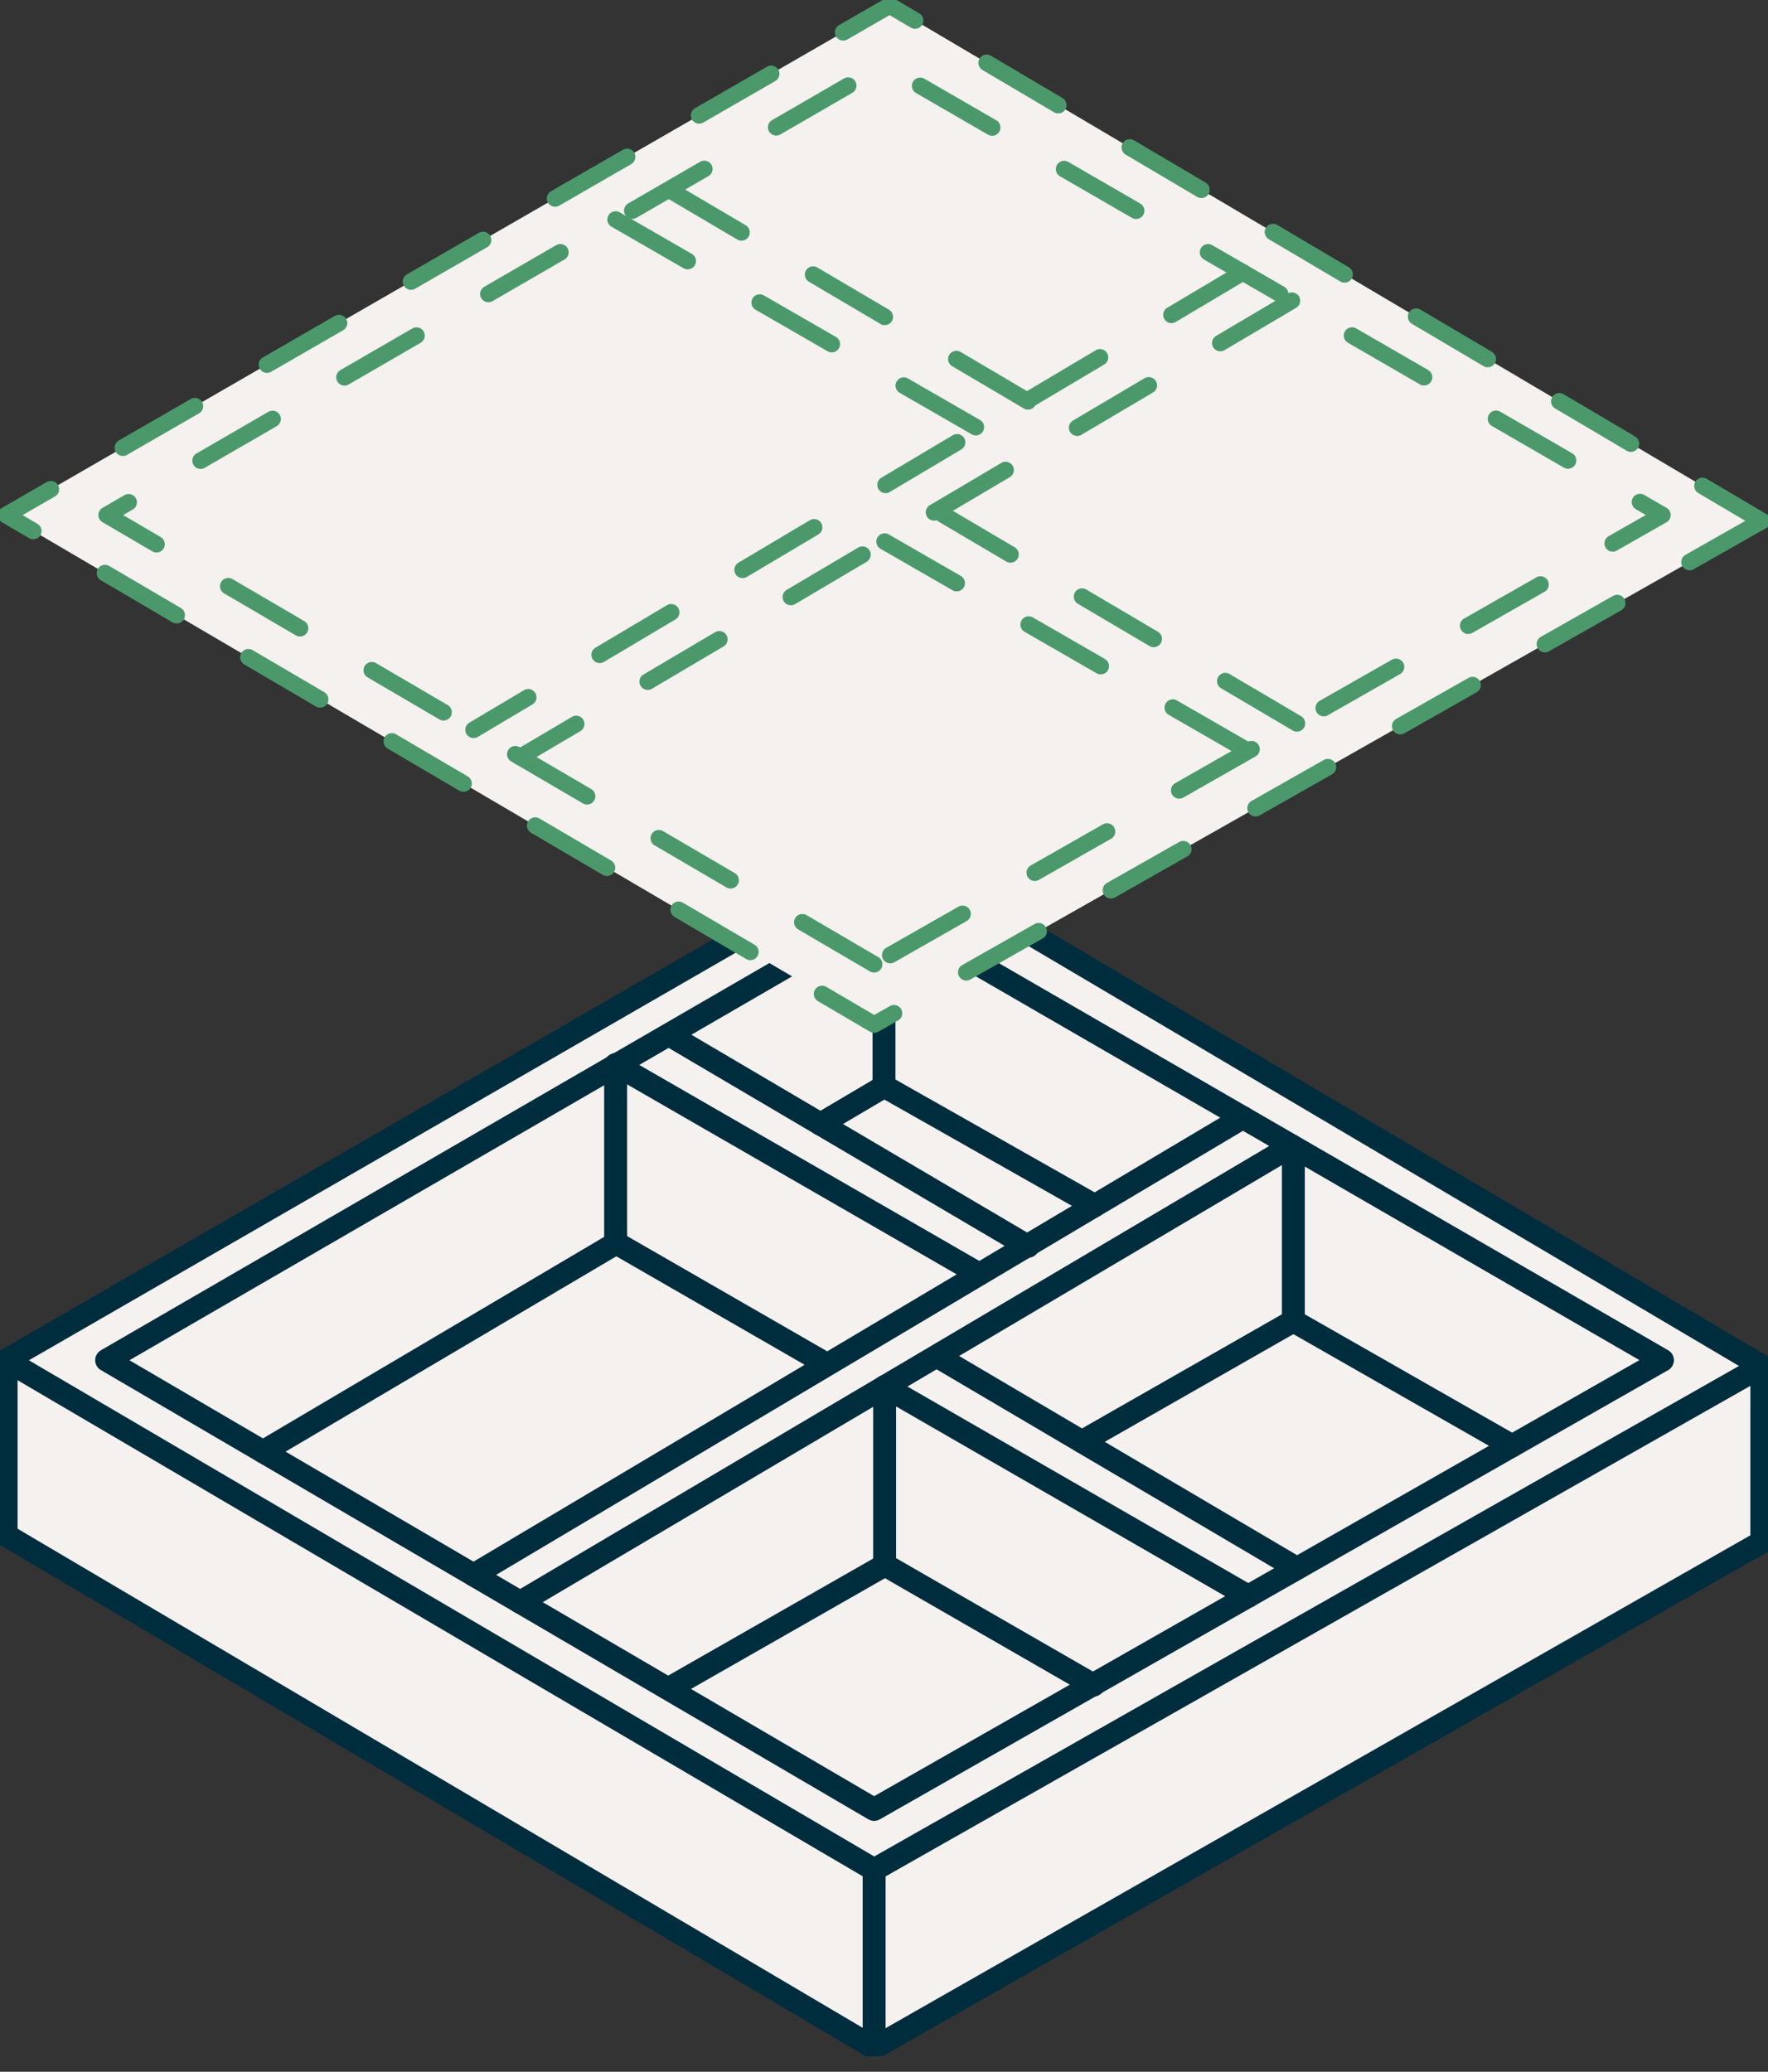 <svg width="64" height="75" viewBox="0 0 64 75" fill="none" xmlns="http://www.w3.org/2000/svg">
<rect x="0" y="0" width="64" height="75" fill="#333333" stroke="none"/>
<g clip-path="url(#clip0_743_803)">
<path d="M31.399 74.443L0.221 55.577V49.24L32.205 30.795L63.778 49.456V55.82L31.399 74.443Z" fill="#F4F1EF"/>
<path d="M63.778 49.456L31.643 67.685L0.221 49.24L32.205 30.795L63.778 49.456Z" stroke="#002D3E" stroke-width="0.83" stroke-linecap="round" stroke-linejoin="round"/>
<path d="M0.221 49.24V55.577" stroke="#002D3E" stroke-width="0.83" stroke-linecap="round" stroke-linejoin="round"/>
<path d="M31.643 67.685V74.135" stroke="#002D3E" stroke-width="0.83" stroke-linecap="round" stroke-linejoin="round"/>
<path d="M63.777 49.456V55.82" stroke="#002D3E" stroke-width="0.83" stroke-linecap="round" stroke-linejoin="round"/>
<path d="M31.643 74.135L63.778 55.82" stroke="#002D3E" stroke-width="0.83" stroke-linecap="round" stroke-linejoin="round"/>
<path d="M31.643 74.135L0.221 55.577" stroke="#002D3E" stroke-width="0.83" stroke-linecap="round" stroke-linejoin="round"/>
<path d="M31.642 65.502L3.861 49.24L31.998 32.94L60.179 49.24L31.642 65.502Z" stroke="#002D3E" stroke-width="0.83" stroke-linecap="round" stroke-linejoin="round"/>
<path d="M32 39.321V32.94" stroke="#002D3E" stroke-width="0.83" stroke-linecap="round" stroke-linejoin="round"/>
<path d="M9.52 52.552L22.308 44.999" stroke="#002D3E" stroke-width="0.83" stroke-linecap="round" stroke-linejoin="round"/>
<path d="M29.697 40.693L32.02 39.321" stroke="#002D3E" stroke-width="0.83" stroke-linecap="round" stroke-linejoin="round"/>
<path d="M44.993 40.455L17.143 57.014" stroke="#002D3E" stroke-width="0.83" stroke-linecap="round" stroke-linejoin="round"/>
<path d="M32 39.321L39.629 43.643" stroke="#002D3E" stroke-width="0.83" stroke-linecap="round" stroke-linejoin="round"/>
<path d="M46.765 41.482L18.828 58.003" stroke="#002D3E" stroke-width="0.83" stroke-linecap="round" stroke-linejoin="round"/>
<path d="M46.948 56.777L34.133 49.224" stroke="#002D3E" stroke-width="0.83" stroke-linecap="round" stroke-linejoin="round"/>
<path d="M32.022 50.196L45.188 57.787" stroke="#002D3E" stroke-width="0.83" stroke-linecap="round" stroke-linejoin="round"/>
<path d="M46.818 47.819L54.739 52.341" stroke="#002D3E" stroke-width="0.83" stroke-linecap="round" stroke-linejoin="round"/>
<path d="M46.82 47.819L39.164 52.19" stroke="#002D3E" stroke-width="0.83" stroke-linecap="round" stroke-linejoin="round"/>
<path d="M32.021 56.663L24.365 61.034" stroke="#002D3E" stroke-width="0.83" stroke-linecap="round" stroke-linejoin="round"/>
<path d="M32.043 56.658L39.585 61.002" stroke="#002D3E" stroke-width="0.83" stroke-linecap="round" stroke-linejoin="round"/>
<path d="M46.818 47.819V41.633" stroke="#002D3E" stroke-width="0.83" stroke-linecap="round" stroke-linejoin="round"/>
<path d="M32.022 56.652V50.472" stroke="#002D3E" stroke-width="0.83" stroke-linecap="round" stroke-linejoin="round"/>
<path d="M37.213 45.118L24.393 37.565" stroke="#002D3E" stroke-width="0.83" stroke-linecap="round" stroke-linejoin="round"/>
<path d="M22.285 38.537L35.446 46.123" stroke="#002D3E" stroke-width="0.83" stroke-linecap="round" stroke-linejoin="round"/>
<path d="M22.307 44.999L29.849 49.343" stroke="#002D3E" stroke-width="0.83" stroke-linecap="round" stroke-linejoin="round"/>
<path d="M22.285 44.993V38.813" stroke="#002D3E" stroke-width="0.83" stroke-linecap="round" stroke-linejoin="round"/>
<path d="M63.778 18.861L31.643 37.089L0.221 18.645L32.205 0.2L63.778 18.861Z" fill="#F4F1EF" stroke="#4B996B" stroke-width="0.6" stroke-linecap="round" stroke-linejoin="round" stroke-dasharray="3.01 3.01"/>
<path d="M31.642 34.907L3.861 18.645L31.998 2.35L60.179 18.645L31.642 34.907Z" fill="#F4F1EF" stroke="#4B996B" stroke-width="0.6" stroke-linecap="round" stroke-linejoin="round" stroke-dasharray="3.01 3.01"/>
<path d="M44.993 9.86L17.143 26.419" stroke="#4B996B" stroke-width="0.6" stroke-linecap="round" stroke-linejoin="round" stroke-dasharray="3.01 3.01"/>
<path d="M46.765 10.886L18.828 27.408" stroke="#4B996B" stroke-width="0.6" stroke-linecap="round" stroke-linejoin="round" stroke-dasharray="3.01 3.01"/>
<path d="M46.948 26.187L34.133 18.628" stroke="#4B996B" stroke-width="0.6" stroke-linecap="round" stroke-linejoin="round" stroke-dasharray="3.01 3.01"/>
<path d="M32.022 19.606L45.188 27.192" stroke="#4B996B" stroke-width="0.6" stroke-linecap="round" stroke-linejoin="round" stroke-dasharray="3.01 3.01"/>
<path d="M37.213 14.528L24.393 6.969" stroke="#4B996B" stroke-width="0.6" stroke-linecap="round" stroke-linejoin="round" stroke-dasharray="3.01 3.01"/>
<path d="M22.285 7.947L35.446 15.533" stroke="#4B996B" stroke-width="0.6" stroke-linecap="round" stroke-linejoin="round" stroke-dasharray="3.01 3.01"/>
</g>
<defs>
<clipPath id="clip0_743_803">
<rect width="64" height="74.443" fill="white"/>
</clipPath>
</defs>
</svg>
